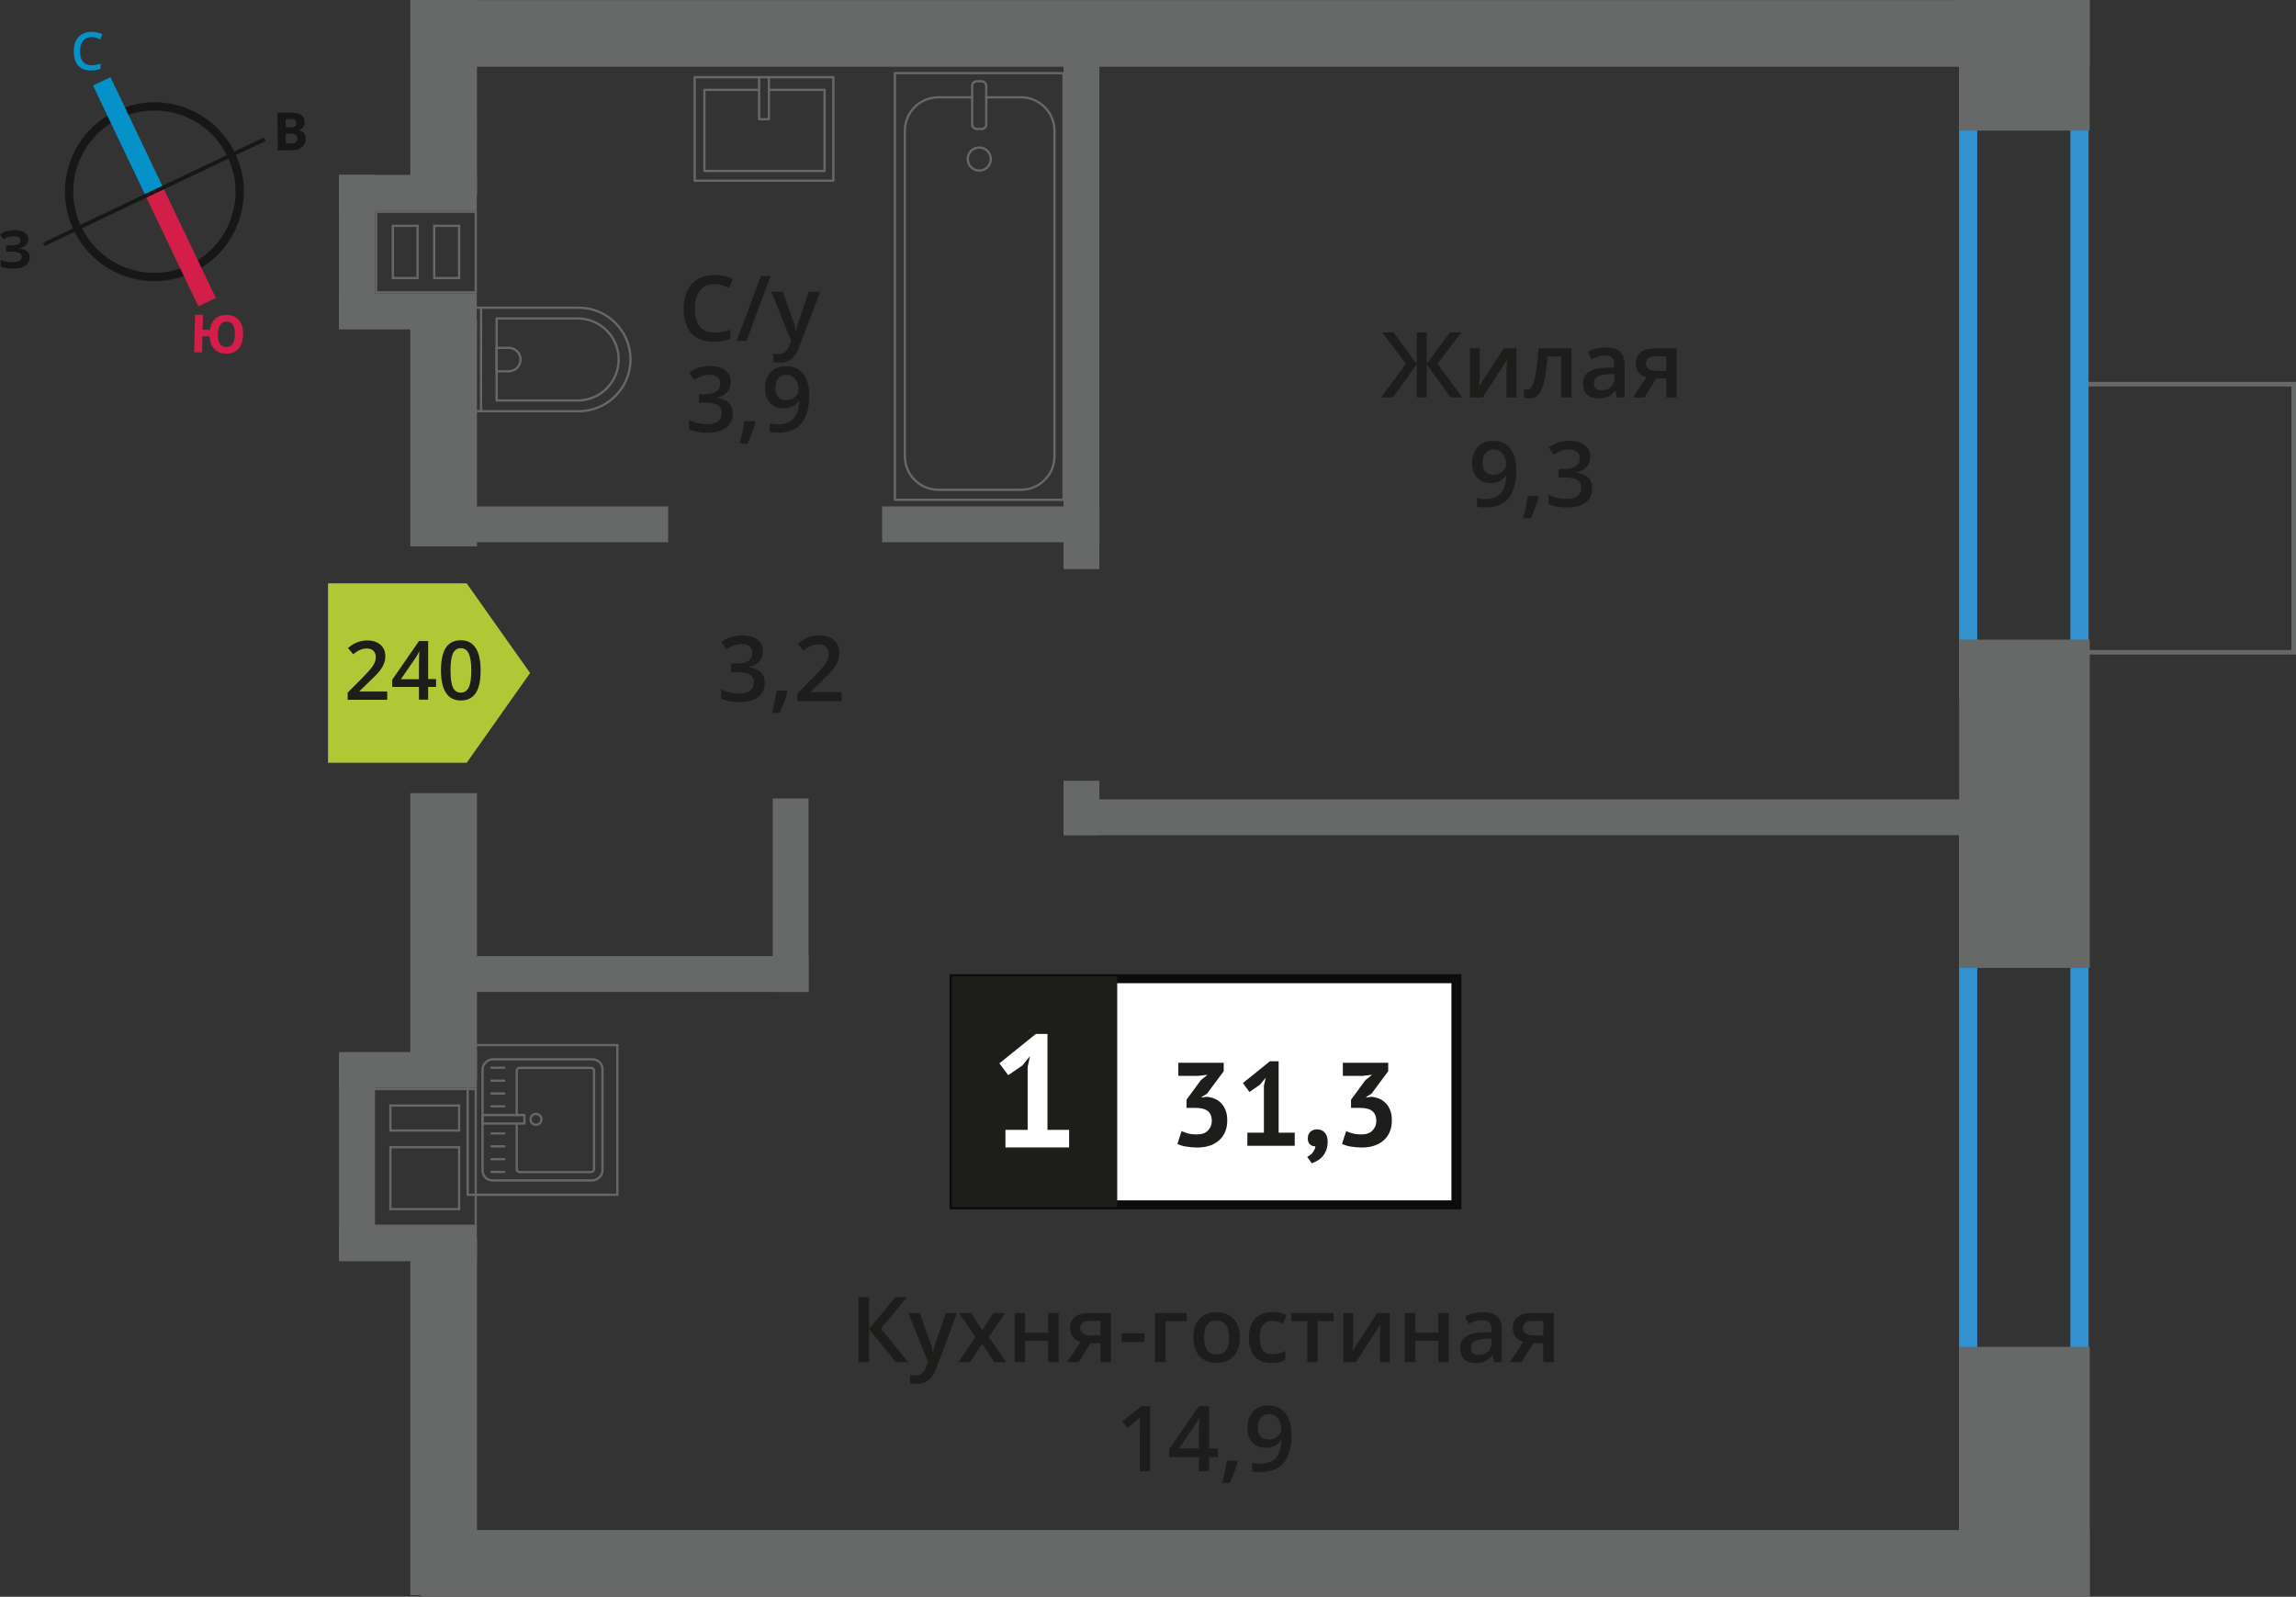 <?xml version="1.0" encoding="UTF-8"?>
<svg xmlns="http://www.w3.org/2000/svg" viewBox="0 0 252.47 175.59">
  <rect x="0" y="0" width="252.47" height="175.59" fill="#333333" stroke="none"/>
  <defs>
    <style>
      .cls-1 {
        fill: #171717;
      }

      .cls-1, .cls-2, .cls-3, .cls-4, .cls-5, .cls-6, .cls-7, .cls-8, .cls-9, .cls-10, .cls-11 {
        stroke-width: 0px;
      }

      .cls-12 {
        stroke-linecap: round;
        stroke-linejoin: round;
        stroke-width: .25px;
      }

      .cls-12, .cls-13, .cls-14, .cls-15, .cls-16 {
        fill: none;
      }

      .cls-12, .cls-16 {
        stroke: #666767;
      }

      .cls-13 {
        stroke: #d41e4a;
      }

      .cls-13, .cls-14 {
        stroke-width: 2.13px;
      }

      .cls-13, .cls-14, .cls-15, .cls-16 {
        stroke-miterlimit: 10;
      }

      .cls-2 {
        fill: #b0c836;
        fill-rule: evenodd;
      }

      .cls-17 {
        stroke: #1d1d1a;
        stroke-miterlimit: 22.93;
      }

      .cls-17, .cls-4 {
        fill: #1d1d1a;
      }

      .cls-17, .cls-16 {
        stroke-width: .5px;
      }

      .cls-3 {
        fill: #0592c9;
      }

      .cls-14 {
        stroke: #0592c9;
      }

      .cls-5 {
        fill: #1d1e1b;
      }

      .cls-6 {
        fill: #0e0b0e;
      }

      .cls-7 {
        fill: #d41e4a;
      }

      .cls-8 {
        fill: #3391cf;
      }

      .cls-9 {
        fill: #676868;
      }

      .cls-15 {
        stroke: #171717;
        stroke-width: .91px;
      }

      .cls-10 {
        fill: #fff;
      }

      .cls-11 {
        fill: #666767;
      }
    </style>
  </defs>
  <g id="cond">
    <rect class="cls-16" x="225.57" y="45.09" width="29.48" height="23.82" transform="translate(183.31 297.3) rotate(-90)"/>
  </g>
  <g id="windows">
    <path class="cls-8" d="M227.66,9.67v65.27h-10.24V9.67h10.24M229.66,7.67h-14.24v69.27h14.24V7.67h0Z"/>
    <path class="cls-8" d="M227.66,93.53v74.96h-10.24v-74.96h10.24M229.66,91.53h-14.24v78.96h14.24v-78.96h0Z"/>
  </g>
  <g id="bath">
    <g>
      <path class="cls-12" d="M50.32,33.84h13.32c3.14,0,5.69,2.55,5.69,5.69h0c0,3.14-2.55,5.69-5.69,5.69h-13.32v-11.38h0Z"/>
      <path class="cls-12" d="M54.61,35.02h8.91c2.49,0,4.51,2.02,4.51,4.51h0c0,2.49-2.02,4.51-4.51,4.51h-8.91v-9.02h0Z"/>
      <path class="cls-12" d="M54.61,38.25h1.34c.71,0,1.29.58,1.29,1.29h0c0,.71-.58,1.29-1.29,1.29h-1.34v-2.58h0Z"/>
      <circle class="cls-12" cx="51.66" cy="39.53" r=".48"/>
      <line class="cls-12" x1="52.89" y1="45.23" x2="52.9" y2="33.84"/>
    </g>
    <g>
      <rect class="cls-12" x="98.41" y="8.05" width="18.55" height="46.92" transform="translate(215.36 63.01) rotate(-180)"/>
      <rect class="cls-12" x="106.91" y="8.93" width="1.55" height="5.24" rx=".49" ry=".49" transform="translate(215.36 23.11) rotate(-180)"/>
      <path class="cls-12" d="M108.45,10.7h3.82c2.03,0,3.68,1.65,3.68,3.68v35.8c0,2.03-1.65,3.68-3.69,3.68h-9.08c-2.03,0-3.68-1.65-3.68-3.68V14.38c0-2.03,1.65-3.68,3.69-3.68h3.71"/>
      <circle class="cls-12" cx="107.68" cy="17.49" r="1.27"/>
    </g>
    <g>
      <rect class="cls-12" x="78.32" y="6.55" width="11.38" height="15.25" transform="translate(98.19 -69.83) rotate(90)"/>
      <polyline class="cls-12" points="83.47 8.49 83.47 13.11 84.55 13.11 84.55 8.49"/>
      <polyline class="cls-12" points="83.47 9.88 77.46 9.88 77.46 18.8 90.67 18.8 90.67 9.88 84.55 9.88"/>
    </g>
    <g>
      <g>
        <rect class="cls-12" x="53" y="116.56" width="13.32" height="13.19" rx="1.09" ry="1.09" transform="translate(-63.5 182.81) rotate(-90)"/>
        <path class="cls-12" d="M56.82,122.63v-4.88c0-.18.14-.32.32-.32h7.86c.18,0,.32.14.32.32v10.82c0,.18-.14.32-.32.32h-7.86c-.18,0-.32-.14-.32-.32v-5.01"/>
        <circle class="cls-12" cx="58.94" cy="123.09" r=".6"/>
        <rect class="cls-12" x="54.91" y="120.78" width=".93" height="4.61" transform="translate(-67.72 178.46) rotate(-90)"/>
        <line class="cls-12" x1="54.04" y1="128.88" x2="55.45" y2="128.88"/>
        <line class="cls-12" x1="54.04" y1="127.47" x2="55.45" y2="127.47"/>
        <line class="cls-12" x1="54.04" y1="126.06" x2="55.45" y2="126.06"/>
        <line class="cls-12" x1="54.04" y1="124.64" x2="55.45" y2="124.64"/>
        <line class="cls-12" x1="54.04" y1="121.66" x2="55.45" y2="121.66"/>
        <line class="cls-12" x1="54.04" y1="120.25" x2="55.45" y2="120.25"/>
        <line class="cls-12" x1="54.04" y1="118.84" x2="55.45" y2="118.84"/>
        <line class="cls-12" x1="54.04" y1="117.42" x2="55.45" y2="117.42"/>
      </g>
      <path class="cls-11" d="M67.76,115.05v16.21h-16.21v-16.21h16.21M68.01,114.8h-16.71v16.71h16.71v-16.71h0Z"/>
    </g>
  </g>
  <g id="went">
    <g>
      <rect class="cls-9" x="37.28" y="115.69" width="15.16" height="3.94"/>
      <rect class="cls-9" x="37.28" y="134.76" width="15.16" height="3.94"/>
      <rect class="cls-9" x="27.87" y="125.28" width="22.75" height="3.94" transform="translate(-88 166.49) rotate(-90)"/>
      <path class="cls-11" d="M52.19,119.88v14.79s-10.97,0-10.97,0v-14.79s10.97,0,10.97,0M42.8,124.45h7.56s.25,0,.25,0v-2.75s0-.25,0-.25h-7.56s-.25,0-.25,0v2.75s0,.25,0,.25M42.8,133.09h7.56s.25,0,.25,0v-6.81s0-.25,0-.25h-7.56s-.25,0-.25,0v6.81s0,.25,0,.25M52.44,119.63h-11.47s0,15.29,0,15.29h11.46s0,0,0,0v-15.29h0ZM43.05,124.2v-2.5s7.31,0,7.31,0v2.5s-7.31,0-7.31,0h0ZM43.05,132.84v-6.56s7.31,0,7.31,0v6.56s-7.31,0-7.31,0h0Z"/>
    </g>
    <g>
      <path class="cls-11" d="M52.19,23.41v.3h0v2.68s0,.25,0,.25h0v.3h0v2.69s0,.25,0,.25h0v.3h0v1.3s0,.25,0,.25h0v.3h-10.71v-.3h0v-1.3s0-.25,0-.25h0v-.3h0v-2.69s0-.25,0-.25h0v-.3h0v-2.68s0-.25,0-.25h0v-.3h10.71M43.07,30.7h2.97v-5.74s0-.25,0-.25h-2.97v5.74s0,.25,0,.25M47.62,30.7h2.99v-5.74s0-.25,0-.25h-2.99v5.74s0,.25,0,.25M52.44,23.16h-11.21v.8h0v2.43h0v.8h0v2.44h0v.8h0v1.05h0v.8h11.21v-.8h0v-1.05h0v-.8h0v-2.44h0v-.8h0v-2.43h0v-.8h0ZM43.32,30.45v-5.49h2.47v5.49h-2.47ZM47.87,30.45v-5.49h2.49v5.49h-2.49Z"/>
      <rect class="cls-9" x="37.27" y="19.23" width="15.16" height="3.94"/>
      <rect class="cls-9" x="37.27" y="32.28" width="15.16" height="3.94"/>
      <rect class="cls-9" x="30.82" y="25.69" width="16.85" height="3.94" transform="translate(66.9 -11.59) rotate(90)"/>
    </g>
  </g>
  <g id="walls">
    <rect class="cls-9" x="215.42" y="0" width="14.36" height="14.36" transform="translate(229.78 -215.42) rotate(90)"/>
    <rect class="cls-9" x="204.55" y="81.2" width="36.1" height="14.36" transform="translate(310.99 -134.21) rotate(90)"/>
    <rect class="cls-9" x="208.86" y="154.66" width="27.48" height="14.36" transform="translate(384.45 -60.75) rotate(90)"/>
    <rect class="cls-9" x="38.04" y="7.08" width="21.49" height="7.33" transform="translate(59.52 -38.04) rotate(89.99)"/>
    <rect class="cls-9" x="36.31" y="43.95" width="24.94" height="7.33" transform="translate(96.4 -1.17) rotate(90)"/>
    <rect class="cls-9" x="29.2" y="152.18" width="39.16" height="7.33" transform="translate(204.63 107.06) rotate(90)"/>
    <rect class="cls-9" x="32.98" y="99.36" width="31.61" height="7.33" transform="translate(151.81 54.24) rotate(90)"/>
    <rect class="cls-9" x="46.29" y="0" width="183.5" height="7.33" transform="translate(276.07 7.34) rotate(180)"/>
    <rect class="cls-9" x="46.29" y="168.25" width="183.5" height="7.33" transform="translate(276.07 343.83) rotate(180)"/>
    <rect class="cls-9" x="90.57" y="32.26" width="56.7" height="3.94" transform="translate(153.15 -84.69) rotate(90)"/>
    <rect class="cls-9" x="115.93" y="86.88" width="5.98" height="3.94" transform="translate(207.77 -30.07) rotate(90)"/>
    <rect class="cls-9" x="116.95" y="87.9" width="107.63" height="3.94"/>
    <rect class="cls-9" x="49.58" y="55.69" width="23.89" height="3.94"/>
    <rect class="cls-9" x="97" y="55.69" width="23.89" height="3.94"/>
    <rect class="cls-9" x="76.31" y="96.48" width="21.27" height="3.94" transform="translate(185.39 11.5) rotate(90)"/>
    <rect class="cls-9" x="50.38" y="105.14" width="38.53" height="3.94"/>
  </g>
  <g id="text">
    <g>
      <path class="cls-5" d="M78.56,31.24c-.67,0-1.2.24-1.58.71-.38.47-.58,1.13-.58,1.97s.18,1.54.55,1.99c.37.45.9.67,1.61.67.3,0,.6-.03.88-.09.28-.06.58-.14.88-.23v1c-.56.21-1.19.32-1.9.32-1.04,0-1.85-.32-2.41-.95-.56-.63-.84-1.54-.84-2.72,0-.74.13-1.39.41-1.95.27-.56.67-.98,1.18-1.28.52-.3,1.12-.44,1.81-.44.73,0,1.4.15,2.02.46l-.42.97c-.24-.11-.5-.21-.77-.3-.27-.09-.55-.13-.85-.13Z"/>
      <path class="cls-5" d="M84.74,30.35l-2.66,7.14h-1.08l2.66-7.14h1.08Z"/>
      <path class="cls-5" d="M84.82,32.08h1.25l1.1,3.06c.17.44.28.85.33,1.23h.04c.03-.18.08-.4.16-.65.08-.25.49-1.47,1.24-3.64h1.24l-2.31,6.12c-.42,1.12-1.12,1.68-2.1,1.68-.25,0-.5-.03-.74-.08v-.91c.17.04.37.06.59.06.55,0,.94-.32,1.17-.96l.2-.51-2.17-5.4Z"/>
      <path class="cls-5" d="M80.35,41.99c0,.45-.13.83-.39,1.13-.26.3-.63.5-1.11.61v.04c.57.07,1,.25,1.29.53.29.29.43.66.43,1.14,0,.69-.24,1.22-.73,1.59-.48.37-1.17.56-2.07.56-.79,0-1.46-.13-2-.39v-1.02c.3.15.62.26.96.35.34.08.66.12.98.12.55,0,.97-.1,1.24-.31s.41-.52.41-.95c0-.38-.15-.66-.46-.84-.3-.18-.78-.27-1.43-.27h-.62v-.93h.63c1.14,0,1.71-.39,1.71-1.18,0-.31-.1-.54-.3-.71-.2-.17-.49-.25-.88-.25-.27,0-.53.04-.78.11-.25.08-.55.23-.89.45l-.56-.8c.65-.48,1.41-.72,2.28-.72.72,0,1.28.15,1.68.46.4.31.61.74.61,1.28Z"/>
      <path class="cls-5" d="M83.06,46.44c-.16.61-.44,1.38-.86,2.34h-.85c.22-.88.39-1.7.5-2.45h1.13l.07.11Z"/>
      <path class="cls-5" d="M88.99,43.39c0,1.41-.28,2.46-.85,3.15s-1.42,1.04-2.56,1.04c-.43,0-.74-.03-.93-.08v-.96c.29.08.58.12.88.12.77,0,1.35-.21,1.73-.62.38-.42.59-1.07.62-1.96h-.06c-.19.29-.42.5-.7.63-.27.13-.59.2-.96.2-.63,0-1.13-.2-1.49-.59-.36-.39-.54-.93-.54-1.62,0-.75.21-1.34.63-1.78.42-.44.99-.66,1.71-.66.51,0,.95.12,1.33.37.38.25.67.61.87,1.08.21.47.31,1.03.31,1.69ZM86.49,41.21c-.4,0-.7.13-.91.39-.21.26-.32.62-.32,1.09,0,.41.1.73.29.96.2.23.5.35.9.35s.71-.12.98-.35c.26-.23.39-.5.39-.81,0-.29-.06-.56-.17-.81-.11-.25-.27-.45-.47-.6-.2-.15-.43-.22-.69-.22Z"/>
    </g>
    <g>
      <polygon class="cls-2" points="51.32 83.88 51.32 83.88 54.8 78.95 58.29 74.01 54.8 69.08 51.32 64.15 51.32 64.15 51.31 64.15 36.07 64.15 36.07 83.88 51.31 83.88 51.32 83.88"/>
      <g>
        <path class="cls-4" d="M42.58,76.95h-4.35v-.78l1.66-1.67c.49-.5.81-.86.97-1.07.16-.21.28-.41.35-.59.07-.18.11-.38.11-.59,0-.29-.09-.52-.26-.69-.18-.17-.42-.25-.72-.25-.25,0-.48.05-.71.14-.23.09-.5.26-.8.49l-.56-.68c.36-.3.7-.52,1.04-.64s.7-.19,1.08-.19c.6,0,1.08.16,1.44.47.36.31.54.73.54,1.26,0,.29-.05.57-.16.83-.1.26-.26.53-.48.81-.22.28-.57.65-1.08,1.12l-1.12,1.08v.04h3.05v.91Z"/>
        <path class="cls-4" d="M47.95,75.54h-.87v1.4h-1.01v-1.4h-2.94v-.79l2.94-4.25h1.01v4.18h.87v.86ZM46.07,74.69v-1.61c0-.57.02-1.04.04-1.41h-.04c-.08.19-.21.43-.39.7l-1.6,2.32h1.97Z"/>
        <path class="cls-4" d="M52.85,73.73c0,1.12-.18,1.95-.54,2.49-.36.54-.91.81-1.64.81s-1.26-.28-1.63-.84c-.37-.56-.55-1.38-.55-2.46s.18-1.97.54-2.51c.36-.54.91-.81,1.64-.81s1.26.28,1.63.84.55,1.39.55,2.47ZM49.54,73.73c0,.88.09,1.5.27,1.88.18.38.47.56.86.56s.68-.19.87-.57.28-1,.28-1.87-.09-1.48-.28-1.87c-.18-.39-.47-.58-.87-.58s-.68.19-.86.57c-.18.38-.27,1.01-.27,1.88Z"/>
      </g>
    </g>
    <g>
      <path class="cls-5" d="M154.6,40.01l-2.61-3.45h1.25l2.54,3.46v-3.46h1.11v3.46l2.54-3.46h1.25l-2.61,3.45,2.72,3.69h-1.29l-2.61-3.62v3.62h-1.11v-3.62l-2.61,3.62h-1.3l2.73-3.69Z"/>
      <path class="cls-5" d="M162.72,38.31v2.77c0,.32-.03.8-.08,1.42l2.71-4.19h1.4v5.4h-1.1v-2.72c0-.15,0-.39.03-.73.02-.33.03-.58.05-.73l-2.7,4.18h-1.4v-5.4h1.1Z"/>
      <path class="cls-5" d="M172.82,43.71h-1.16v-4.5h-1.49c-.09,1.16-.21,2.06-.37,2.71-.16.65-.36,1.13-.61,1.43-.25.3-.57.45-.97.45-.25,0-.46-.04-.63-.11v-.9c.12.05.24.07.36.07.33,0,.59-.37.78-1.12.19-.75.34-1.89.45-3.43h3.63v5.4Z"/>
      <path class="cls-5" d="M177.84,43.71l-.23-.75h-.04c-.26.33-.52.55-.79.67-.26.12-.6.18-1.02.18-.53,0-.95-.14-1.24-.43-.3-.29-.45-.69-.45-1.22,0-.56.21-.98.62-1.26s1.04-.44,1.89-.46l.93-.03v-.29c0-.34-.08-.6-.24-.77-.16-.17-.41-.26-.75-.26-.28,0-.54.04-.8.12-.25.08-.5.18-.73.29l-.37-.82c.29-.15.61-.27.96-.35.35-.08.68-.12.99-.12.69,0,1.21.15,1.55.45.35.3.53.77.53,1.41v3.64h-.82ZM176.13,42.92c.42,0,.75-.12,1-.35.25-.23.38-.56.38-.98v-.47l-.69.03c-.54.02-.93.11-1.18.27-.25.16-.37.41-.37.74,0,.24.07.43.21.56s.36.2.64.2Z"/>
      <path class="cls-5" d="M180.82,43.71h-1.28l1.5-2.21c-.36-.1-.65-.29-.86-.56s-.31-.6-.31-1c0-.51.18-.91.55-1.2s.86-.43,1.49-.43h2.46v5.4h-1.15v-2.08h-1.09l-1.31,2.08ZM180.98,39.95c0,.28.1.48.32.62.21.14.49.21.85.21h1.07v-1.6h-1.25c-.31,0-.55.07-.72.2-.17.13-.26.32-.26.57Z"/>
      <path class="cls-5" d="M166.75,51.61c0,1.41-.28,2.46-.85,3.15s-1.42,1.04-2.56,1.04c-.43,0-.74-.03-.93-.08v-.96c.29.08.58.12.87.12.77,0,1.35-.21,1.73-.62.38-.42.59-1.07.62-1.96h-.06c-.19.29-.42.5-.7.63-.27.13-.59.2-.96.2-.63,0-1.13-.2-1.49-.59-.36-.39-.54-.93-.54-1.62,0-.75.21-1.34.63-1.78.42-.44.99-.66,1.71-.66.51,0,.95.12,1.33.37.38.25.67.61.87,1.08.21.47.31,1.03.31,1.69ZM164.26,49.43c-.4,0-.7.13-.91.39s-.32.62-.32,1.09c0,.41.1.73.3.96.2.23.5.35.9.35s.71-.12.98-.35c.26-.23.4-.5.4-.81,0-.29-.06-.56-.17-.81-.11-.25-.27-.45-.47-.6s-.43-.22-.69-.22Z"/>
      <path class="cls-5" d="M169.2,54.66c-.16.61-.44,1.39-.86,2.34h-.84c.22-.88.39-1.7.5-2.45h1.13l.07.11Z"/>
      <path class="cls-5" d="M174.87,50.21c0,.45-.13.83-.4,1.13-.26.3-.63.5-1.11.61v.04c.57.07,1,.25,1.29.54.29.28.43.66.43,1.13,0,.69-.24,1.22-.73,1.59-.49.37-1.17.56-2.07.56-.79,0-1.46-.13-2-.39v-1.02c.3.15.62.27.96.35.34.08.66.12.98.12.55,0,.97-.1,1.24-.31s.41-.52.41-.95c0-.38-.15-.66-.45-.84-.3-.18-.78-.27-1.43-.27h-.62v-.93h.63c1.14,0,1.71-.39,1.71-1.18,0-.31-.1-.54-.3-.71s-.49-.25-.88-.25c-.27,0-.53.04-.78.12-.25.08-.55.23-.89.45l-.56-.8c.65-.48,1.41-.72,2.28-.72.72,0,1.28.16,1.68.46.4.31.61.74.61,1.28Z"/>
    </g>
    <g>
      <path class="cls-5" d="M83.89,71.61c0,.45-.13.83-.4,1.13-.26.3-.63.5-1.11.61v.04c.57.07,1,.25,1.29.54.29.28.43.66.43,1.13,0,.69-.24,1.22-.73,1.59-.49.37-1.17.56-2.07.56-.79,0-1.46-.13-2-.39v-1.02c.3.15.62.27.96.35.34.08.66.12.98.12.55,0,.97-.1,1.24-.31s.41-.52.41-.95c0-.38-.15-.66-.45-.84-.3-.18-.78-.27-1.43-.27h-.62v-.93h.63c1.14,0,1.71-.39,1.71-1.18,0-.31-.1-.54-.3-.71s-.49-.25-.88-.25c-.27,0-.53.04-.78.12-.25.08-.55.23-.89.45l-.56-.8c.65-.48,1.41-.72,2.28-.72.72,0,1.28.16,1.68.46.4.31.61.74.61,1.28Z"/>
      <path class="cls-5" d="M86.6,76.06c-.16.61-.44,1.39-.86,2.34h-.84c.22-.88.39-1.7.5-2.45h1.13l.07.11Z"/>
      <path class="cls-5" d="M92.53,77.11h-4.84v-.87l1.84-1.85c.54-.56.9-.95,1.08-1.18.18-.23.31-.45.39-.66s.12-.42.12-.66c0-.32-.1-.58-.29-.76-.19-.19-.46-.28-.8-.28-.27,0-.54.05-.79.15-.25.1-.55.28-.89.55l-.62-.76c.4-.33.78-.57,1.16-.71.37-.14.77-.21,1.2-.21.66,0,1.2.17,1.6.52s.6.81.6,1.4c0,.32-.06.63-.17.92-.12.29-.29.59-.53.9-.24.31-.64.72-1.19,1.25l-1.24,1.2v.05h3.39v1.01Z"/>
    </g>
    <g>
      <g>
        <path class="cls-5" d="M99.88,149.79h-1.37l-2.94-3.62v3.62h-1.17v-7.14h1.17v3.46l2.89-3.46h1.28l-2.88,3.45,3.02,3.69Z"/>
        <path class="cls-5" d="M99.88,144.39h1.25l1.1,3.06c.17.44.28.85.33,1.23h.04c.03-.18.08-.4.16-.65.08-.25.49-1.47,1.24-3.64h1.24l-2.31,6.12c-.42,1.12-1.12,1.68-2.1,1.68-.25,0-.5-.03-.74-.08v-.91c.17.04.37.06.59.06.55,0,.94-.32,1.17-.96l.2-.51-2.17-5.4Z"/>
        <path class="cls-5" d="M107.27,147.03l-1.81-2.64h1.31l1.23,1.89,1.24-1.89h1.3l-1.82,2.64,1.91,2.76h-1.3l-1.33-2.02-1.33,2.02h-1.3l1.9-2.76Z"/>
        <path class="cls-5" d="M112.72,144.39v2.17h2.54v-2.17h1.15v5.4h-1.15v-2.33h-2.54v2.33h-1.15v-5.4h1.15Z"/>
        <path class="cls-5" d="M118.61,149.79h-1.28l1.5-2.21c-.36-.1-.65-.29-.86-.56s-.31-.6-.31-1c0-.51.18-.91.55-1.2s.86-.43,1.49-.43h2.46v5.4h-1.15v-2.08h-1.09l-1.31,2.08ZM118.77,146.03c0,.28.1.48.32.62.21.14.49.21.85.21h1.07v-1.6h-1.25c-.31,0-.55.07-.72.2-.17.13-.26.32-.26.57Z"/>
        <path class="cls-5" d="M123.33,147.59v-.98h2.51v.98h-2.51Z"/>
        <path class="cls-5" d="M130.5,144.39v.9h-2.34v4.5h-1.15v-5.4h3.49Z"/>
        <path class="cls-5" d="M136.33,147.08c0,.88-.23,1.57-.68,2.07-.45.49-1.08.74-1.89.74-.5,0-.95-.11-1.34-.34-.39-.23-.69-.56-.89-.98-.21-.43-.31-.92-.31-1.48,0-.88.22-1.56.67-2.05.45-.49,1.08-.74,1.9-.74s1.4.25,1.86.75.68,1.18.68,2.03ZM132.4,147.08c0,1.25.46,1.87,1.38,1.87s1.37-.62,1.37-1.87-.46-1.85-1.38-1.85c-.48,0-.83.16-1.05.48-.22.32-.32.78-.32,1.37Z"/>
        <path class="cls-5" d="M139.83,149.88c-.82,0-1.44-.24-1.86-.72-.42-.48-.64-1.16-.64-2.05s.22-1.61.67-2.09c.45-.49,1.09-.73,1.93-.73.57,0,1.08.11,1.54.32l-.35.92c-.49-.19-.89-.28-1.2-.28-.93,0-1.4.62-1.4,1.86,0,.61.12,1.06.35,1.36.23.3.57.46,1.02.46.51,0,.99-.13,1.45-.38v1c-.21.12-.42.21-.66.26-.23.05-.52.08-.85.08Z"/>
        <path class="cls-5" d="M146.66,144.39v.9h-1.76v4.5h-1.15v-4.5h-1.76v-.9h4.67Z"/>
        <path class="cls-5" d="M148.8,144.39v2.77c0,.32-.03.8-.08,1.42l2.71-4.19h1.4v5.4h-1.1v-2.72c0-.15,0-.39.03-.73.02-.34.03-.58.05-.73l-2.7,4.18h-1.4v-5.4h1.1Z"/>
        <path class="cls-5" d="M155.62,144.39v2.17h2.54v-2.17h1.15v5.4h-1.15v-2.33h-2.54v2.33h-1.15v-5.4h1.15Z"/>
        <path class="cls-5" d="M164.33,149.79l-.23-.75h-.04c-.26.33-.52.55-.79.67-.26.12-.6.18-1.02.18-.53,0-.95-.14-1.24-.43-.3-.29-.45-.69-.45-1.22,0-.56.21-.98.62-1.26s1.04-.44,1.89-.46l.93-.03v-.29c0-.35-.08-.6-.24-.77-.16-.17-.41-.26-.75-.26-.28,0-.54.04-.8.12-.25.08-.5.18-.73.29l-.37-.82c.29-.15.61-.27.96-.35.35-.08.68-.12.99-.12.69,0,1.21.15,1.55.45.35.3.53.77.53,1.41v3.64h-.82ZM162.62,149c.42,0,.75-.12,1-.35.25-.23.38-.56.38-.98v-.47l-.69.03c-.54.02-.93.11-1.18.27-.25.16-.37.41-.37.74,0,.24.07.43.21.56s.36.2.64.2Z"/>
        <path class="cls-5" d="M167.3,149.79h-1.28l1.5-2.21c-.36-.1-.65-.29-.86-.56s-.31-.6-.31-1c0-.51.18-.91.55-1.2s.86-.43,1.49-.43h2.46v5.4h-1.15v-2.08h-1.09l-1.31,2.08ZM167.47,146.03c0,.28.1.48.32.62.21.14.49.21.85.21h1.07v-1.6h-1.25c-.31,0-.55.07-.72.2-.17.13-.26.32-.26.57Z"/>
        <path class="cls-5" d="M126.48,161.79h-1.15v-4.61c0-.55.01-.99.04-1.31-.08.08-.17.16-.28.26-.11.09-.47.39-1.1.9l-.58-.73,2.1-1.65h.96v7.14Z"/>
        <path class="cls-5" d="M133.91,160.23h-.96v1.56h-1.12v-1.56h-3.26v-.88l3.26-4.72h1.12v4.65h.96v.95ZM131.83,159.28v-1.79c0-.64.02-1.16.05-1.57h-.04c-.09.21-.23.47-.43.78l-1.77,2.58h2.19Z"/>
        <path class="cls-5" d="M136.1,160.74c-.16.61-.44,1.38-.86,2.34h-.84c.22-.88.39-1.7.5-2.45h1.13l.07.11Z"/>
        <path class="cls-5" d="M142.03,157.69c0,1.41-.28,2.46-.85,3.15s-1.42,1.04-2.56,1.04c-.43,0-.74-.03-.93-.08v-.96c.29.08.58.12.87.12.77,0,1.35-.21,1.73-.62.38-.42.59-1.07.62-1.96h-.06c-.19.29-.42.5-.7.63-.27.13-.59.2-.96.2-.63,0-1.13-.2-1.49-.59-.36-.39-.54-.93-.54-1.62,0-.75.21-1.34.63-1.78.42-.44.99-.66,1.71-.66.51,0,.95.12,1.33.37.38.25.67.61.87,1.08.21.47.31,1.03.31,1.69ZM139.54,155.51c-.4,0-.7.13-.91.39s-.32.62-.32,1.09c0,.41.1.73.3.96.2.23.5.35.9.35s.71-.12.98-.35c.26-.23.4-.5.4-.81,0-.29-.06-.56-.17-.81-.11-.25-.27-.45-.47-.6s-.43-.22-.69-.22Z"/>
      </g>
      <g>
        <rect class="cls-10" x="104.92" y="107.62" width="54.7" height="24.87"/>
        <path class="cls-6" d="M159.62,108.12h-54.1v23.88h54.1v-23.88ZM104.97,107.13h55.73v25.86h-56.28v-25.86h.55Z"/>
        <rect class="cls-17" x="104.92" y="107.62" width="17.68" height="24.87"/>
        <g>
          <path class="cls-5" d="M131.6,124.75c.54,0,.95-.14,1.23-.43s.42-.64.42-1.04c0-.5-.15-.86-.44-1.1-.3-.24-.76-.35-1.4-.35h-.94v-.9l1.58-2.15.74-.59-1.03.12h-2.19v-1.44h4.99v.93l-1.84,2.47-.58.35v.07l.55-.08c.3.03.59.1.87.21.27.11.51.28.72.49.2.21.37.48.49.79s.18.67.18,1.08c0,.51-.08.96-.25,1.33-.17.37-.41.69-.71.94-.3.25-.65.44-1.05.56s-.83.18-1.29.18c-.38,0-.78-.04-1.19-.1s-.74-.17-.99-.3l.46-1.41c.23.11.48.21.75.27.27.07.58.1.92.1Z"/>
          <path class="cls-5" d="M137.17,124.56h1.81v-5.16l.2-.89-.63.77-1.16.8-.72-.98,2.98-2.4h.95v7.86h1.77v1.44h-5.21v-1.44Z"/>
          <path class="cls-5" d="M143.81,125.16c0-.3.1-.53.29-.71.2-.17.44-.26.72-.26.37,0,.65.12.86.37.21.24.31.57.31.97s-.06.73-.18,1.01c-.12.28-.27.52-.45.7-.18.19-.37.33-.57.44-.2.11-.39.19-.55.24l-.5-.71c.24-.1.44-.25.61-.47.17-.22.27-.45.29-.69-.2.03-.39-.04-.57-.18-.18-.15-.27-.39-.27-.72Z"/>
          <path class="cls-5" d="M149.69,124.75c.54,0,.95-.14,1.23-.43.28-.29.42-.64.42-1.04,0-.5-.15-.86-.44-1.1-.3-.24-.76-.35-1.4-.35h-.94v-.9l1.58-2.15.74-.59-1.03.12h-2.19v-1.44h4.99v.93l-1.84,2.47-.57.35v.07l.55-.08c.3.03.59.1.87.21.27.11.51.28.72.49.21.21.37.48.49.79.12.31.18.67.18,1.08,0,.51-.08.96-.25,1.33s-.4.69-.71.94c-.3.25-.65.44-1.05.56s-.83.18-1.29.18c-.38,0-.78-.04-1.19-.1-.41-.07-.74-.17-.99-.3l.46-1.41c.23.11.48.21.75.27.27.07.58.1.92.1Z"/>
        </g>
        <path class="cls-10" d="M110.56,124.25h2.44v-6.92l.26-1.19-.84,1.03-1.56,1.07-.96-1.31,4-3.23h1.28v10.55h2.38v1.93h-7v-1.93Z"/>
      </g>
    </g>
    <g>
      <path class="cls-15" d="M12.95,12.62c4.68-2.24,10.27-.25,12.49,4.43,2.23,4.66.25,10.27-4.43,12.49-4.68,2.24-10.27.25-12.49-4.43-2.24-4.68-.25-10.27,4.43-12.49Z"/>
      <line class="cls-14" x1="11.19" y1="8.95" x2="16.98" y2="21.09"/>
      <line class="cls-13" x1="22.77" y1="33.23" x2="16.98" y2="21.09"/>
      <polygon class="cls-1" points="4.74 26.68 16.88 20.89 17.07 21.27 4.93 27.06 4.74 26.68"/>
      <rect class="cls-1" x="16.32" y="17.98" width="13.45" height=".43" transform="translate(-5.58 11.66) rotate(-25.43)"/>
      <path class="cls-3" d="M10.06,4.08c-.39,0-.69.14-.91.42-.22.26-.34.65-.34,1.13s.1.89.31,1.15c.22.26.52.39.92.4.18,0,.35-.02.52-.05s.33-.07.5-.13v.57c-.32.13-.69.18-1.1.18-.61,0-1.07-.19-1.38-.57-.33-.35-.47-.89-.47-1.56,0-.43.08-.81.23-1.13.17-.31.39-.57.69-.74.3-.16.65-.25,1.06-.25s.8.1,1.17.27l-.25.57c-.15-.08-.3-.13-.44-.19-.17-.04-.31-.08-.5-.08"/>
      <path class="cls-7" d="M26.73,36.82c-.02.67-.2,1.18-.52,1.54-.32.36-.79.54-1.38.52-.54-.01-.96-.17-1.27-.5-.31-.32-.48-.79-.5-1.38l-.8-.02-.04,1.78-.87-.02.1-4.13.87.02-.04,1.63.81.02c.07-.55.26-.96.59-1.25.32-.27.73-.41,1.27-.39.59.01,1.03.21,1.34.59.31.38.46.9.44,1.59M23.95,36.75c-.01.44.07.8.22,1.04.16.23.38.36.68.37.63.02.96-.44.98-1.37.01-.46-.05-.82-.21-1.06-.14-.23-.36-.36-.68-.37s-.54.12-.71.33c-.15.24-.26.59-.27,1.05"/>
      <path class="cls-1" d="M30.51,12.4l1.3-.02c.57,0,1,.06,1.26.23.28.16.41.42.42.79,0,.24-.05.45-.16.61-.13.15-.27.26-.46.28v.04c.26.05.45.16.56.31.11.17.19.39.19.65,0,.37-.14.67-.4.88-.27.23-.64.34-1.11.35l-1.56.02-.05-4.13ZM31.42,14.02h.5c.24,0,.41-.05.52-.12.11-.08.15-.19.14-.37,0-.15-.06-.26-.17-.33-.11-.07-.3-.11-.56-.1h-.44s.01.93.01.93ZM31.43,14.71v1.07s.57,0,.57,0c.24,0,.43-.04.54-.14.11-.09.16-.24.16-.43,0-.33-.25-.52-.73-.51h-.54Z"/>
      <path class="cls-1" d="M3.12,26.3c0,.26-.09.48-.29.65-.18.19-.42.3-.76.34v.02c.39.03.67.14.88.3.21.16.32.38.32.66,0,.39-.16.69-.45.91-.31.23-.74.34-1.27.35-.61,0-1.09-.06-1.47-.2v-.74c.16.07.38.14.62.19.22.03.45.05.67.05.69-.01,1.03-.2,1.03-.61,0-.18-.12-.33-.34-.42-.22-.09-.56-.14-1-.13h-.39s-.01-.68-.01-.68h.35c.44-.01.76-.05.96-.13.18-.09.29-.23.29-.43,0-.13-.06-.24-.19-.33-.13-.07-.32-.12-.58-.12-.39,0-.76.12-1.11.35L0,25.77c.24-.15.48-.29.75-.36.26-.06.55-.1.87-.11.45,0,.82.08,1.08.26.26.18.41.42.42.73"/>
    </g>
  </g>
</svg>